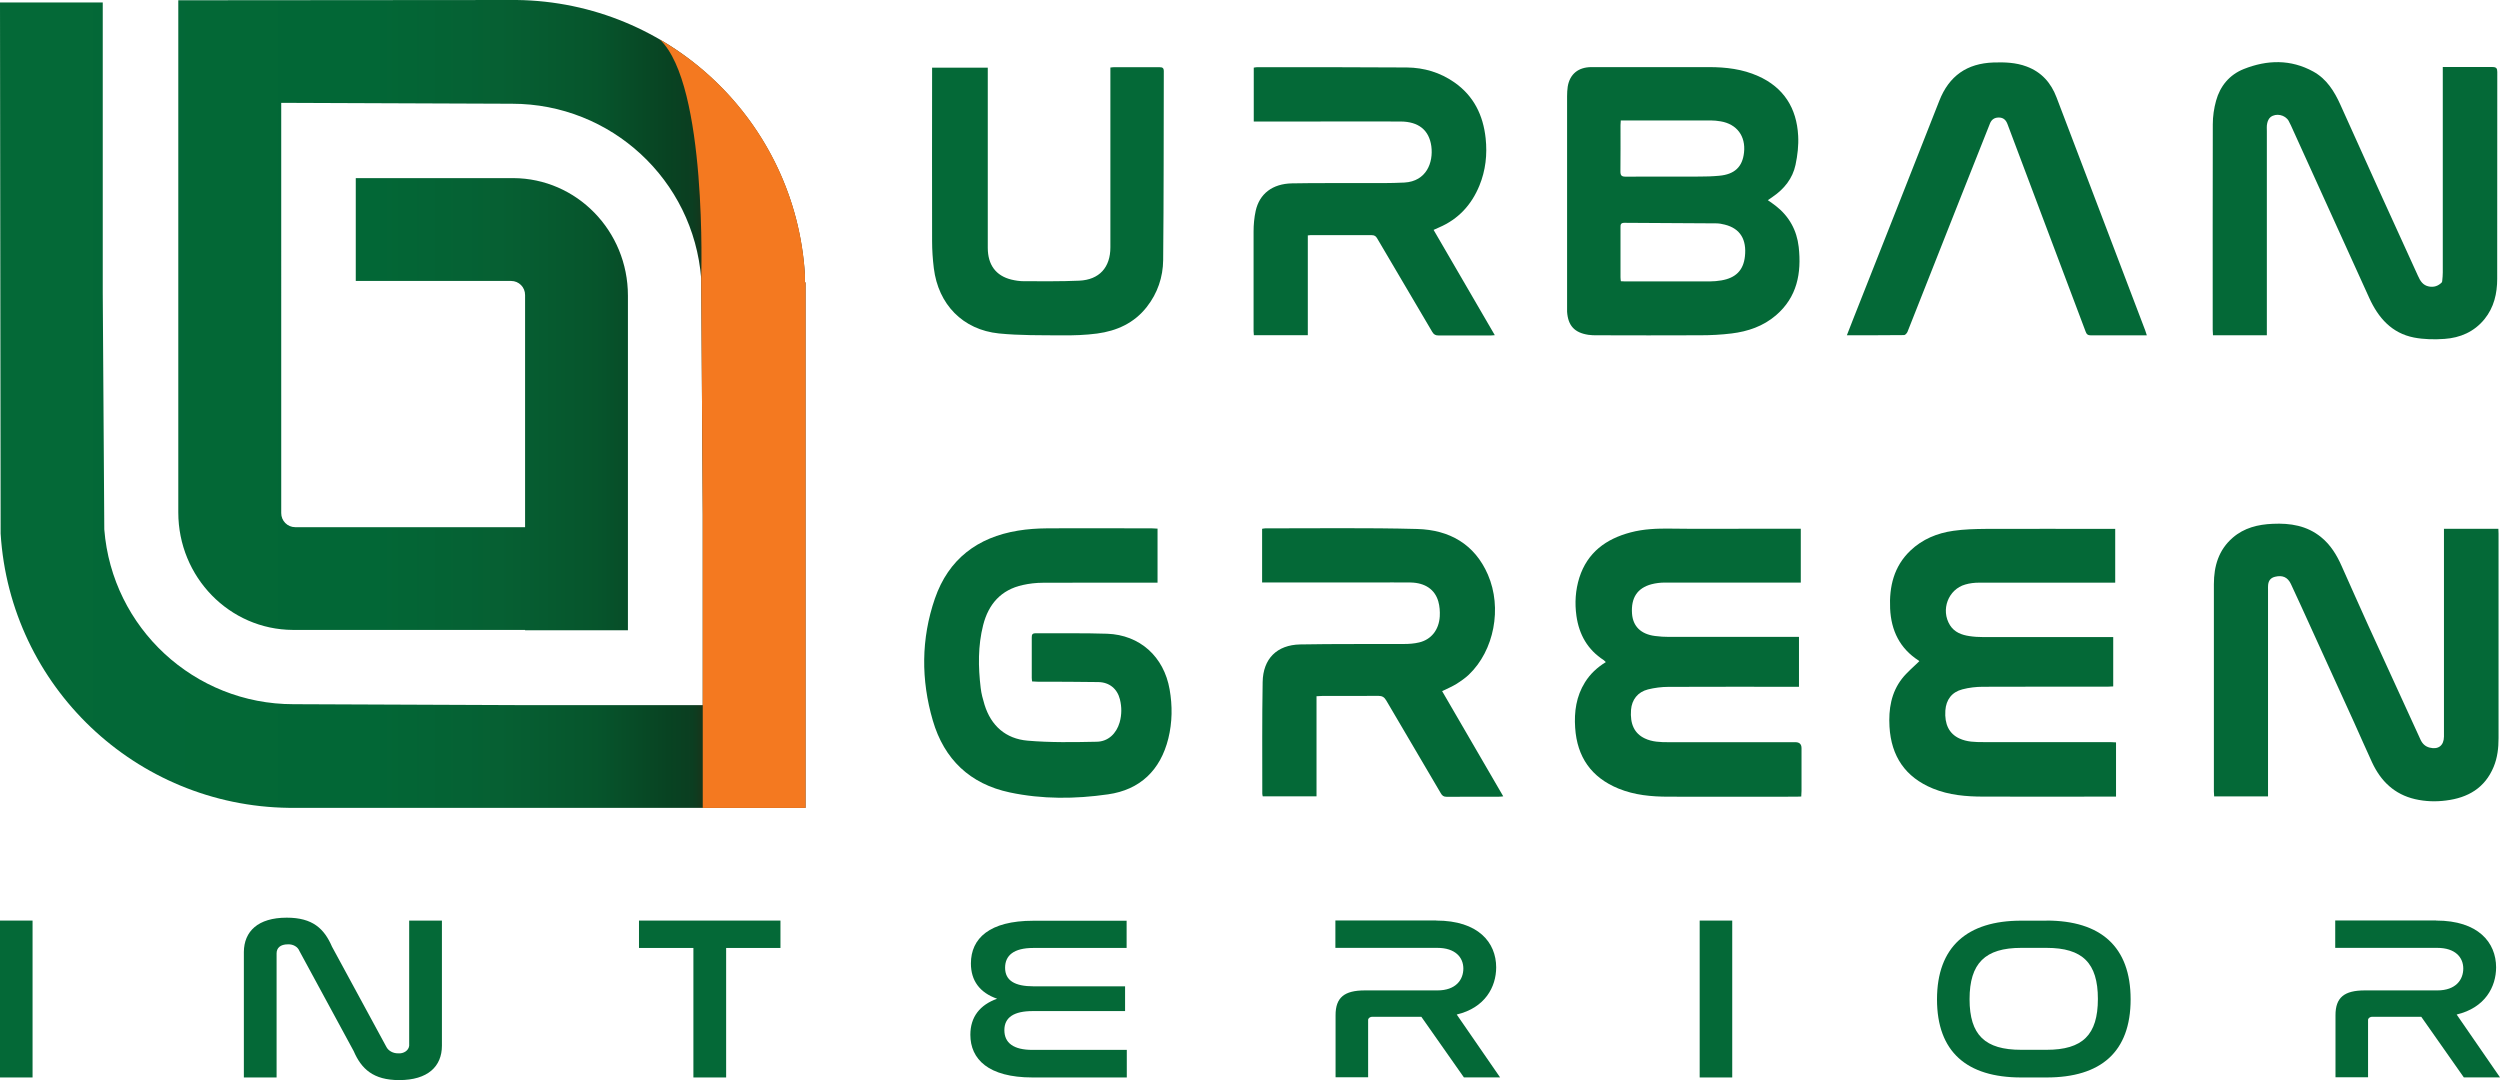 <svg xmlns="http://www.w3.org/2000/svg" xmlns:xlink="http://www.w3.org/1999/xlink" id="Layer_2" data-name="Layer 2" viewBox="0 0 275.67 119.1"><defs><style> .cls-1 { fill: url(#linear-gradient); } .cls-2 { fill: #f47920; } .cls-3 { fill: #046937; } </style><linearGradient id="linear-gradient" x1="0" y1="78.67" x2="88.81" y2="78.67" gradientTransform="translate(0 123.21) scale(1 -1)" gradientUnits="userSpaceOnUse"><stop offset="0" stop-color="#046937"></stop><stop offset=".46" stop-color="#026736"></stop><stop offset=".62" stop-color="#066033"></stop><stop offset=".74" stop-color="#06552c"></stop><stop offset=".83" stop-color="#084322"></stop><stop offset=".86" stop-color="#0b3e21"></stop><stop offset=".87" stop-color="#14371c"></stop><stop offset=".89" stop-color="#172f19"></stop><stop offset=".92" stop-color="#192c18"></stop><stop offset="1" stop-color="#192b17"></stop></linearGradient></defs><g id="Layer_1-2" data-name="Layer 1"><path class="cls-3" d="M3.59,101.51v17.3H0v-17.3H3.59Z"></path><path class="cls-3" d="M30.5,118.81h-3.61v-13.84c.02-2.26,1.54-3.78,4.73-3.78,2.86,0,4.13,1.21,4.99,3.2l5.99,11.04c.22,.44,.74,.73,1.31,.72,.61,.05,1.15-.32,1.21-.83,0-.05,0-.1,0-.14v-13.67h3.61v13.8c0,2.28-1.55,3.79-4.71,3.79-2.86,0-4.17-1.23-5.02-3.2l-5.98-11.03c-.18-.47-.7-.77-1.28-.74-.82,0-1.24,.39-1.24,1v13.69Z"></path><path class="cls-3" d="M86.06,101.51v3.02h-5.99v14.28h-3.61v-14.28h-6v-3.02h15.6Z"></path><path class="cls-3" d="M124.23,101.51v3.02h-10.3c-2.16,0-3.1,.84-3.1,2.18,0,1.41,1.06,2.05,3.13,2.05h10.1v2.73h-10.18c-2.07,0-3.13,.69-3.13,2.1s1,2.18,3.1,2.18h10.4v3.04h-10.4c-4.87,0-6.85-2.02-6.85-4.71,0-1.97,1.06-3.3,2.95-3.97-1.92-.67-2.89-2-2.89-3.89,0-2.76,2.04-4.71,6.87-4.71h10.29Z"></path><path class="cls-3" d="M158.38,101.51c4.62,0,6.6,2.41,6.6,5.16,0,2.15-1.22,4.46-4.35,5.2l4.78,6.93h-3.99l-4.69-6.68h-5.35c-.25-.03-.48,.11-.52,.32,0,.04,0,.08,0,.11v6.24h-3.59v-6.85c0-1.95,.97-2.73,3.23-2.73h8c2.04,0,2.86-1.18,2.86-2.41s-.89-2.28-2.86-2.28h-11.25v-3.02h11.13Z"></path><path class="cls-3" d="M191.01,101.51v17.3h-3.59v-17.3h3.59Z"></path><path class="cls-3" d="M225.67,101.51c5.96,0,9.27,2.87,9.27,8.68s-3.28,8.62-9.27,8.62h-2.8c-5.99,0-9.28-2.82-9.28-8.61s3.32-8.68,9.28-8.68h2.8Zm-2.8,3.01c-3.97,0-5.69,1.69-5.69,5.66s1.72,5.58,5.69,5.58h2.8c3.97,0,5.66-1.64,5.66-5.61s-1.7-5.63-5.66-5.63h-2.8Z"></path><path class="cls-3" d="M268.64,101.51c4.62,0,6.6,2.41,6.6,5.16,0,2.15-1.22,4.46-4.35,5.2l4.78,6.93h-3.99l-4.69-6.68h-5.35c-.25-.03-.48,.11-.52,.32,0,.04,0,.08,0,.11v6.24h-3.59v-6.85c0-1.95,.97-2.73,3.23-2.73h8c2.04,0,2.86-1.18,2.86-2.41s-.88-2.28-2.86-2.28h-11.26v-3.02h11.13Z"></path><path class="cls-1" d="M32.55,58.13c-.86,0-1.55-.71-1.54-1.56h0v-12.96h0V11.34l25.46,.1c10.91,0,19.99,8.39,20.85,19.27l.17,26.09v20.95h-20.7s-24.44-.1-24.44-.1c-10.91,0-19.99-8.39-20.85-19.27l-.17-26.09V.27H0L.07,58.85c1.05,16.84,14.91,30.02,31.79,30.23h56.96V31.18l-.07-.11v-.83C87.69,13.4,73.85,.22,56.98,0h0L19.66,.03V56.5c0,7.14,5.65,12.93,12.64,12.96h25.6v.04h11.34v-.03h0v-11.35h0v-25.52c0-7.14-5.65-12.93-12.64-12.96h-17.37v11.34h17.13c.86,0,1.55,.7,1.54,1.56v12.96h0v12.63h-25.36Z"></path><path class="cls-2" d="M72.77,4.36c9.33,5.4,15.34,15.13,15.99,25.89v.83l.07,.11v57.9h-11.34V56.8l-.17-26.09s.7-21.39-4.55-26.34Z"></path><path class="cls-3" d="M194.93,22.07c.32,.23,.62,.42,.89,.64,1.47,1.15,2.31,2.68,2.52,4.52,.32,2.89-.17,5.53-2.51,7.54-1.4,1.2-3.09,1.78-4.89,2-1.14,.14-2.29,.2-3.43,.2-3.82,.02-7.63,.01-11.45,0-.3,0-.61,0-.91-.05-1.53-.23-2.25-1.01-2.35-2.55-.01-.2,0-.41,0-.61,0-7.72,0-15.43,0-23.15,0-.35,.02-.71,.07-1.06,.23-1.4,1.19-2.15,2.62-2.15,4.32,.01,8.64,0,12.97,0,1.86,0,3.68,.22,5.39,.98,2.84,1.26,4.27,3.54,4.43,6.59,.06,1.06-.07,2.16-.29,3.2-.32,1.51-1.25,2.67-2.53,3.54-.16,.11-.32,.22-.52,.36Zm-16.2,8.94c.17,.01,.29,.02,.41,.02,3.14,0,6.28,0,9.41,0,.42,0,.84-.04,1.26-.11,1.58-.27,2.43-1.1,2.6-2.65,.2-1.84-.5-3.07-2.22-3.5-.31-.08-.63-.14-.95-.14-3.37-.03-6.75-.03-10.12-.06-.39,0-.44,.18-.43,.49,0,1.84,0,3.68,0,5.52,0,.13,.02,.26,.04,.44Zm-.01-17.74c-.01,.23-.03,.38-.03,.53,0,1.7,.01,3.41-.01,5.11,0,.44,.13,.57,.57,.57,2.7-.02,5.4,0,8.1-.01,.74,0,1.48-.02,2.22-.09,1.7-.15,2.57-.98,2.74-2.56,.2-1.81-.79-3.14-2.58-3.44-.36-.06-.74-.1-1.1-.1-3.14,0-6.28,0-9.41,0-.15,0-.3,0-.49,0Z"></path><path class="cls-3" d="M269.47,58.31h6.02c0,.2,.02,.36,.02,.53,0,7.52,0,15.03,0,22.55,0,1.09-.12,2.16-.54,3.17-.97,2.34-2.84,3.41-5.25,3.71-1.15,.15-2.29,.11-3.42-.15-2.28-.53-3.78-1.99-4.74-4.06-.69-1.48-1.33-2.98-2.01-4.47-1.57-3.45-3.14-6.89-4.71-10.34-.74-1.62-1.47-3.25-2.23-4.86-.36-.76-.94-.99-1.75-.79-.48,.12-.71,.42-.76,.89-.02,.18-.01,.37-.01,.56,0,7.38,0,14.76,0,22.14,0,.2,0,.4,0,.63h-5.94c0-.19-.03-.37-.03-.55,0-7.62,0-15.23,0-22.85,0-1.99,.52-3.78,2.08-5.13,1.26-1.09,2.78-1.46,4.41-1.53,1.94-.09,3.77,.2,5.33,1.47,1.05,.85,1.73,1.97,2.27,3.19,.97,2.17,1.93,4.34,2.91,6.5,1.92,4.21,3.86,8.42,5.78,12.63,.21,.46,.53,.77,1.02,.89,.95,.24,1.56-.23,1.57-1.21,0-7.41,0-14.83,0-22.24,0-.22,0-.43,0-.69Z"></path><path class="cls-3" d="M269.36,7.39c.34,0,.63,0,.91,0,1.52,0,3.04,.01,4.56,0,.43,0,.54,.14,.54,.55-.01,7.6,0,15.2-.01,22.8,0,1.62-.35,3.15-1.4,4.45-1.14,1.4-2.68,2.06-4.41,2.18-1.11,.08-2.27,.06-3.36-.15-2.46-.48-3.94-2.17-4.94-4.37-2.79-6.16-5.59-12.32-8.39-18.48-.16-.35-.31-.71-.5-1.05-.39-.66-1.38-.88-1.99-.41-.19,.15-.32,.43-.37,.68-.07,.29-.04,.6-.04,.91,0,7.26,0,14.52,0,21.79,0,.22,0,.43,0,.68h-5.94c-.01-.22-.03-.42-.03-.62,0-7.55-.01-15.1,.01-22.65,0-.87,.13-1.76,.36-2.59,.45-1.63,1.48-2.87,3.06-3.5,2.57-1.02,5.17-1.09,7.66,.28,1.47,.81,2.32,2.17,2.99,3.66,1.45,3.21,2.89,6.42,4.34,9.62,1.4,3.08,2.81,6.16,4.21,9.24,.25,.56,.54,1.05,1.21,1.18,.56,.11,1.03-.06,1.42-.45,.04-.04,.04-.13,.05-.19,.03-.3,.06-.6,.06-.9,0-7.3,0-14.59,0-21.89,0-.22,0-.44,0-.76Z"></path><path class="cls-3" d="M233.24,58.31v5.94c-.19,0-.39,0-.58,0-4.81,0-9.63,0-14.44,0-.5,0-1.02,.06-1.5,.2-1.9,.53-2.75,2.81-1.7,4.49,.49,.78,1.28,1.07,2.13,1.2,.52,.08,1.04,.11,1.56,.11,4.56,0,9.12,0,13.68,0,.2,0,.4,0,.63,0v5.44c-.22,0-.43,.03-.64,.03-4.58,0-9.15-.01-13.73,.01-.75,0-1.52,.09-2.25,.28-1.18,.3-1.81,1.15-1.89,2.34-.1,1.52,.42,2.56,1.55,3.08,.84,.39,1.73,.4,2.63,.4,4.66,0,9.32,0,13.98,0,.22,0,.43,.02,.66,.03v5.98h-.55c-4.69,0-9.39,.02-14.08,0-1.89,0-3.78-.16-5.56-.89-3.05-1.25-4.6-3.56-4.79-6.82-.11-1.92,.18-3.76,1.39-5.31,.54-.69,1.24-1.26,1.9-1.91,.01,.02-.02-.04-.07-.07-2.09-1.34-3.04-3.32-3.15-5.74-.11-2.42,.41-4.64,2.23-6.38,1.33-1.27,2.97-1.94,4.75-2.19,1.18-.17,2.38-.2,3.57-.21,4.54-.02,9.09,0,13.63,0h.62Z"></path><path class="cls-3" d="M198.37,70.26v5.47c-.24,0-.45,0-.67,0-4.58,0-9.15-.01-13.73,.01-.75,0-1.52,.1-2.25,.28-1.14,.29-1.78,1.14-1.87,2.25-.12,1.58,.38,2.61,1.51,3.15,.83,.4,1.73,.42,2.63,.42,4.66,0,9.32,0,13.98,0q.68,0,.68,.66c0,1.57,0,3.14,0,4.71,0,.2-.02,.39-.03,.62-.21,0-.37,.02-.54,.02-4.7,0-9.39,.02-14.09,0-1.88,0-3.74-.17-5.51-.89-3.01-1.23-4.58-3.49-4.79-6.71-.12-1.77,.12-3.47,1.08-5.01,.57-.92,1.34-1.64,2.3-2.23-.1-.09-.16-.17-.23-.22-1.78-1.15-2.72-2.82-3.01-4.88-.2-1.42-.11-2.83,.32-4.21,.89-2.78,2.93-4.27,5.64-4.99,1.46-.39,2.95-.44,4.46-.42,3.23,.05,6.45,.01,9.68,.01h4.64v5.94h-.61c-4.8,0-9.59,0-14.39,0-.48,0-.98,.06-1.45,.18-1.58,.42-2.28,1.5-2.16,3.24,.1,1.41,.98,2.27,2.54,2.47,.52,.07,1.04,.1,1.56,.1,4.54,0,9.09,0,13.63,0,.2,0,.4,0,.67,0Z"></path><path class="cls-3" d="M127.64,58.29v5.96c-.21,0-.41,0-.6,0-4.02,0-8.04-.01-12.06,.01-.74,0-1.49,.09-2.21,.25-2.39,.53-3.77,2.1-4.36,4.42-.58,2.29-.55,4.61-.27,6.94,.07,.62,.24,1.23,.42,1.83,.72,2.34,2.35,3.76,4.74,3.97,2.53,.22,5.09,.17,7.63,.12,1.27-.02,2.17-.9,2.53-2.13,.24-.85,.24-1.7,.03-2.55-.29-1.16-1.16-1.88-2.38-1.9-2.23-.04-4.46-.03-6.69-.04-.2,0-.4-.02-.61-.03-.02-.16-.04-.27-.04-.39,0-1.49,0-2.97,0-4.46,0-.3,.05-.46,.41-.46,2.63,.02,5.27-.04,7.9,.05,3.62,.13,6.26,2.53,6.89,6.13,.32,1.82,.3,3.63-.14,5.42-.87,3.5-3.12,5.66-6.65,6.16-3.6,.52-7.25,.55-10.83-.21-4.39-.93-7.24-3.65-8.49-7.93-1.31-4.48-1.3-9.01,.23-13.45,1.5-4.34,4.69-6.76,9.18-7.49,1.03-.17,2.08-.24,3.12-.25,3.88-.03,7.77,0,11.65,0,.18,0,.36,.02,.59,.03Z"></path><path class="cls-3" d="M144.21,25.97v10.99h-5.95c-.01-.16-.03-.31-.03-.45,0-3.66-.01-7.33,0-10.99,0-.75,.07-1.52,.23-2.26,.42-1.9,1.86-3,4-3.04,2.58-.05,5.17-.02,7.75-.03,1.55,0,3.11,.02,4.66-.06,2.42-.14,3.2-2.21,2.96-4.01-.25-1.79-1.42-2.71-3.38-2.72-3.31-.02-6.62,0-9.93,0-2.08,0-4.15,0-6.27,0V7.46c.11-.02,.24-.05,.37-.05,5.51,0,11.01-.01,16.52,.03,1.89,.02,3.67,.55,5.24,1.65,2.13,1.49,3.17,3.62,3.44,6.16,.19,1.79,0,3.54-.69,5.22-.87,2.12-2.32,3.7-4.45,4.61-.18,.08-.36,.16-.6,.27,2.25,3.88,4.48,7.71,6.75,11.61-.19,.01-.31,.03-.43,.03-1.93,0-3.85,0-5.78,0-.33,0-.51-.1-.68-.38-2.02-3.44-4.06-6.88-6.08-10.32-.14-.24-.29-.36-.59-.36-2.26,.01-4.53,0-6.79,0-.07,0-.13,.01-.29,.03Z"></path><path class="cls-3" d="M139.17,64.24v-5.93c.13-.02,.24-.05,.35-.05,5.59,.01,11.18-.08,16.77,.07,3.51,.1,6.31,1.65,7.78,5.04,1.59,3.67,.69,8.36-2.1,11.02-.41,.39-.89,.72-1.38,1.03-.47,.29-.99,.51-1.57,.79,2.24,3.85,4.47,7.69,6.74,11.6-.18,.02-.3,.04-.42,.04-1.94,0-3.88,0-5.83,.01-.32,0-.48-.12-.63-.38-2-3.41-4.02-6.82-6.02-10.24-.21-.36-.44-.51-.87-.51-2.06,.02-4.12,.01-6.18,.01-.2,0-.4,.02-.64,.03v11.04h-5.93c-.02-.1-.05-.2-.05-.29,0-4.1-.03-8.21,.04-12.31,.04-2.57,1.57-4.1,4.14-4.15,3.82-.07,7.63-.03,11.45-.05,.55,0,1.12-.04,1.66-.17,1.33-.31,2.19-1.38,2.28-2.87,.03-.54-.01-1.12-.16-1.65-.38-1.33-1.47-2.06-3.06-2.09-1.37-.02-2.74,0-4.1,0-3.88,0-7.77,0-11.65,0h-.63Z"></path><path class="cls-3" d="M122.43,7.45c.17-.02,.28-.04,.4-.04,1.67,0,3.34,0,5.02,0,.34,0,.48,.08,.48,.45-.02,6.94,0,13.88-.07,20.82-.02,1.88-.62,3.66-1.81,5.17-1.39,1.78-3.31,2.64-5.48,2.93-1.28,.17-2.59,.21-3.89,.2-2.31-.02-4.63,.02-6.93-.21-3.99-.41-6.69-3.21-7.18-7.2-.12-.99-.19-1.98-.19-2.98-.02-6.16,0-12.33,0-18.49,0-.2,0-.4,0-.64h6.14v.62c0,6.42,0,12.83,0,19.25,0,1.87,.89,3.08,2.6,3.5,.45,.11,.93,.18,1.4,.18,2.03,0,4.05,.03,6.08-.06,2.22-.1,3.44-1.46,3.44-3.67,0-6.38,0-12.77,0-19.15,0-.2,0-.4,0-.66Z"></path><path class="cls-3" d="M236.72,36.98c-.97,0-1.9,0-2.82,0-1.11,0-2.23-.01-3.34,0-.33,0-.48-.12-.58-.41-1.49-3.97-2.98-7.93-4.48-11.89-1.38-3.67-2.77-7.33-4.14-11-.17-.45-.45-.71-.93-.72-.49-.01-.83,.21-1.01,.68-1.12,2.83-2.25,5.66-3.37,8.49-1.9,4.82-3.8,9.64-5.71,14.45-.06,.15-.25,.37-.38,.37-2.08,.02-4.15,.02-6.31,.02,.25-.64,.47-1.23,.71-1.82,3.16-8.01,6.34-16.01,9.48-24.03,1.08-2.76,3.06-4.13,5.98-4.23,1.24-.04,2.46,0,3.64,.44,1.65,.61,2.7,1.8,3.31,3.41,1.73,4.52,3.45,9.05,5.17,13.58,1.54,4.04,3.07,8.08,4.61,12.12,.06,.15,.1,.31,.17,.52Z"></path></g></svg>